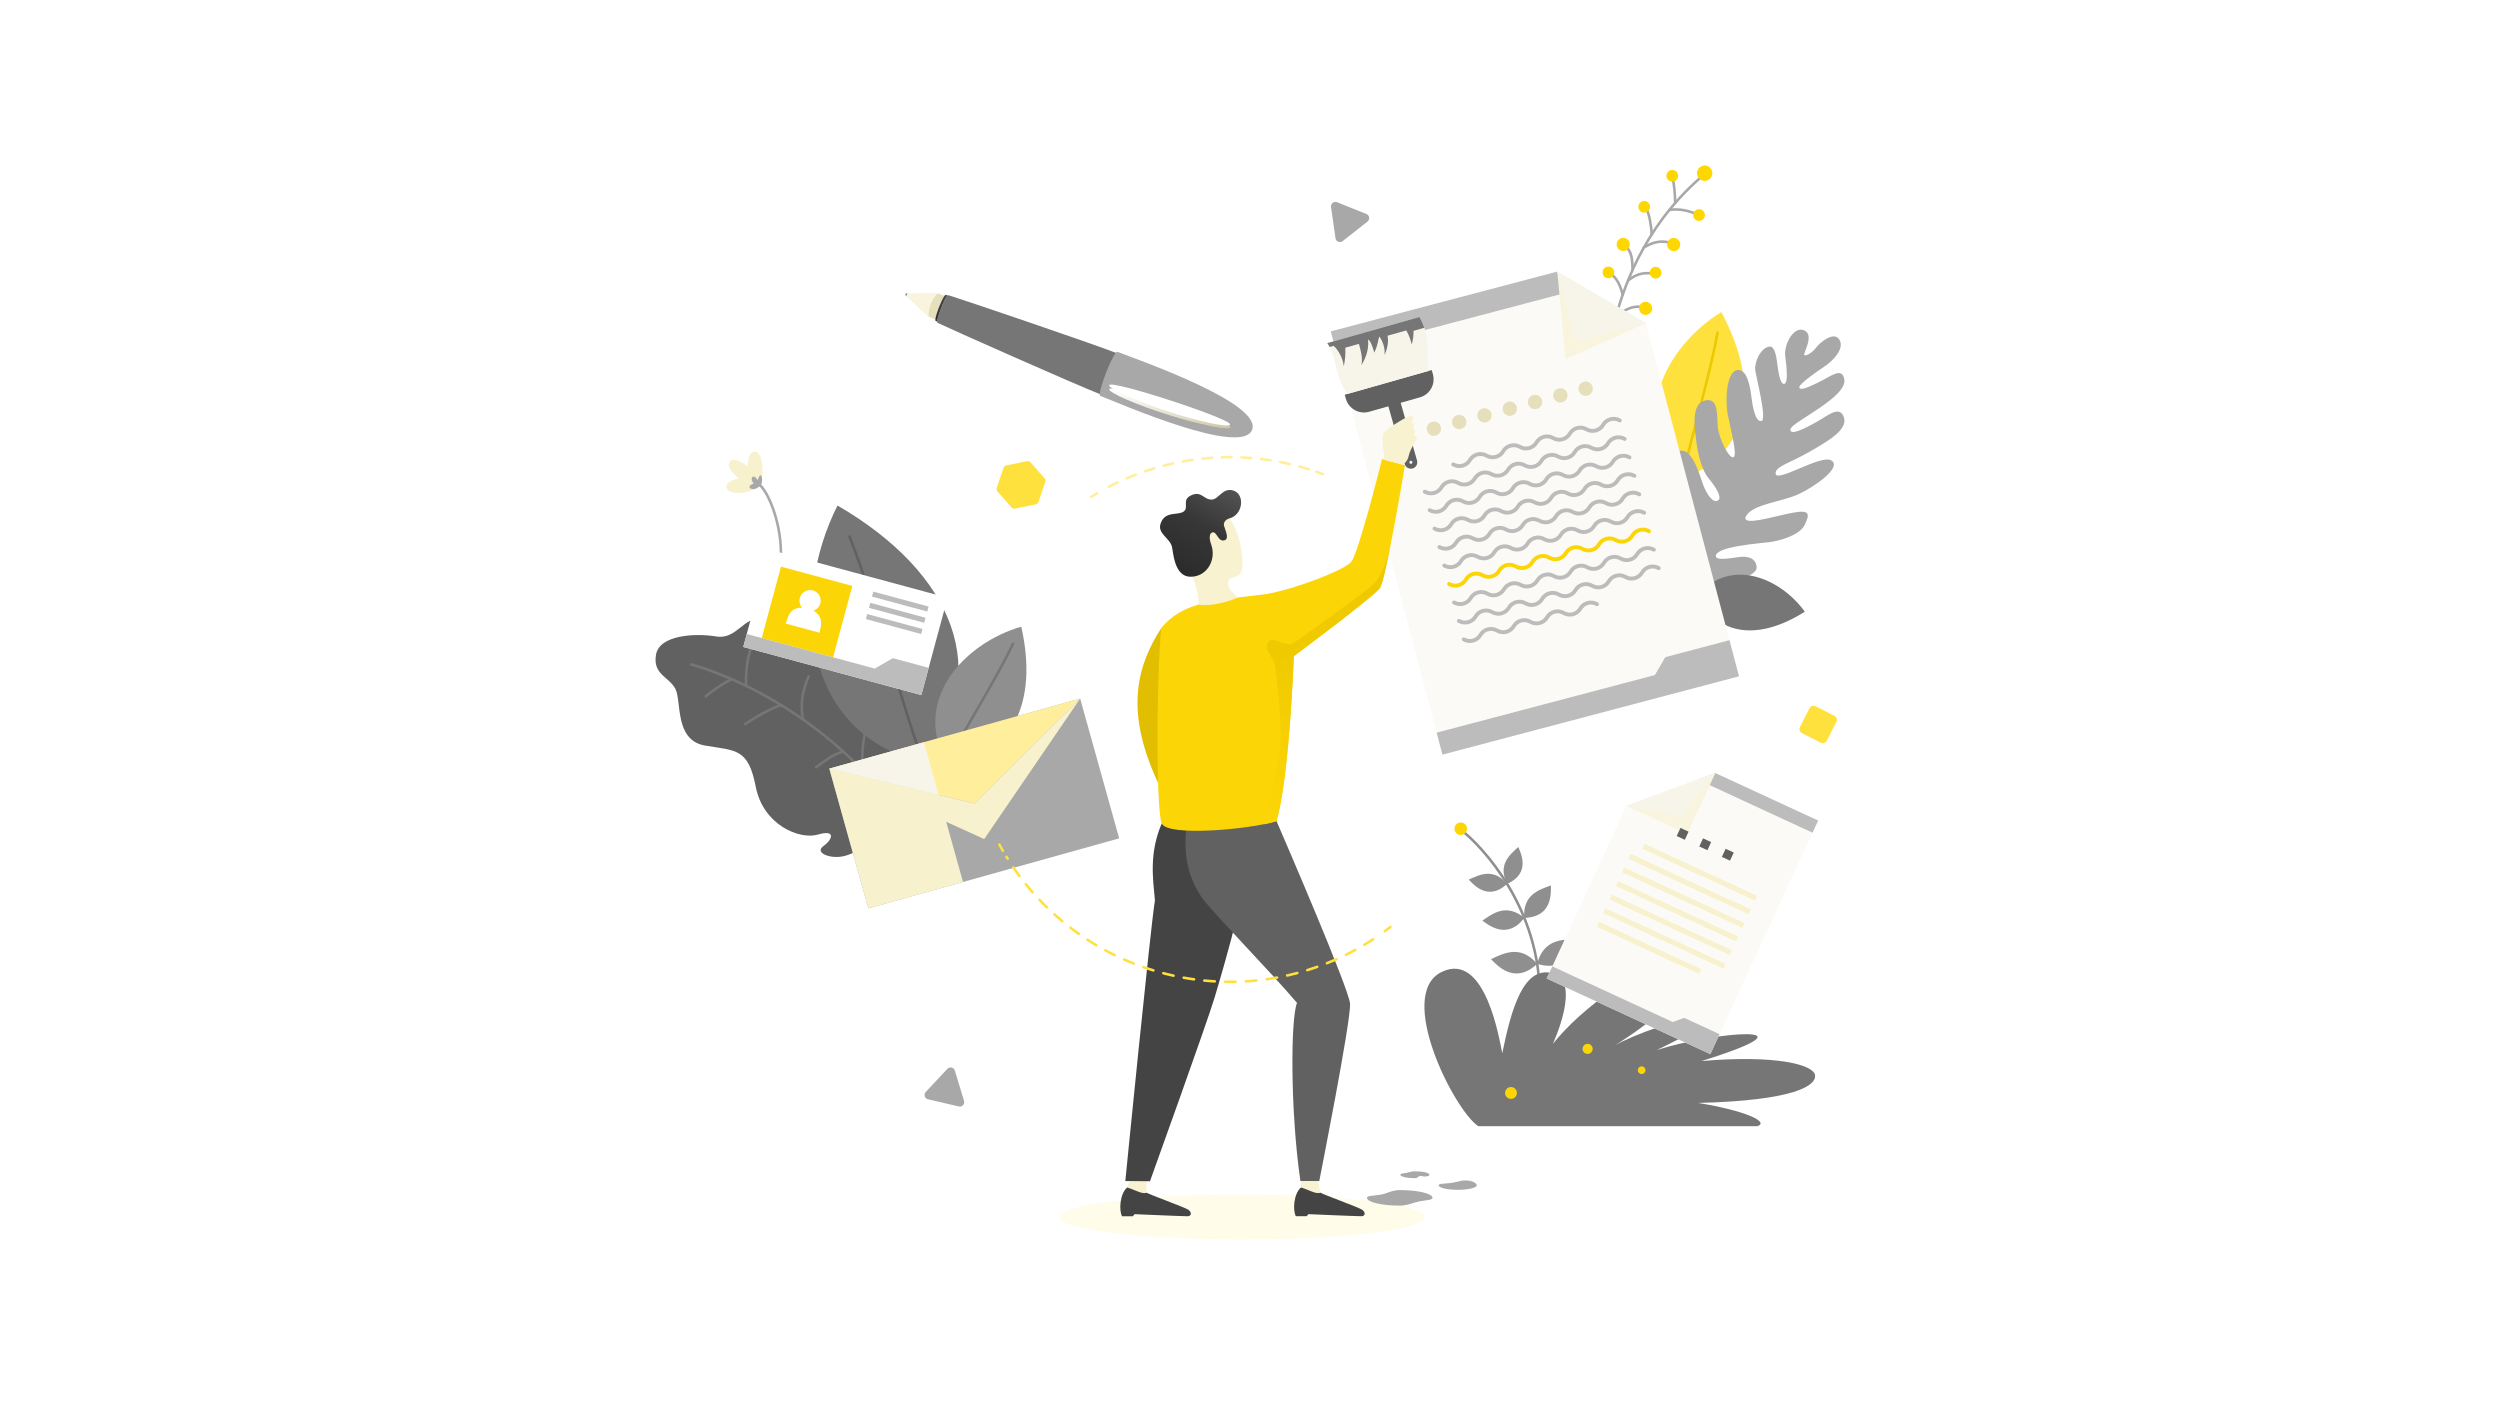 <svg width="1920" height="1080" viewBox="0 0 1920 1080" fill="none" xmlns="http://www.w3.org/2000/svg">
<rect width="1920" height="1080" fill="white"/>
<path d="M813.458 934.702C813.458 925.209 876.332 917.516 953.889 917.516C1031.45 917.516 1094.32 925.209 1094.32 934.702C1094.32 944.194 1031.45 951.886 953.889 951.886C876.332 951.886 813.458 944.194 813.458 934.702Z" fill="#FFFCE9"/>
<path d="M1292.22 367.578C1344.22 348.376 1352.84 297.206 1321.97 239.656C1278.5 266.369 1249.18 324.902 1292.22 367.578Z" fill="#FFE13E"/>
<path d="M1292.22 367.578C1296.19 344.597 1312.86 290.442 1319.07 255.493" stroke="#EDC800" stroke-width="2" stroke-linecap="round" stroke-linejoin="round"/>
<path d="M567.608 367.413C562.087 363.44 557.841 357.632 560.537 354.387C563.105 351.296 569.202 354.173 574.276 358.344C574.122 352.443 575.719 347.004 579.417 346.866C586.672 346.595 587.12 367.906 583.337 372.394C579.321 379.069 558.688 381.368 557.902 374.128C557.528 370.688 562.154 368.448 567.608 367.413Z" fill="#F8F1CE"/>
<path d="M583.337 372.394C590.005 377.598 600.964 403.037 599.669 429.602" stroke="#A8A8A8" stroke-width="2" stroke-linecap="round" stroke-linejoin="round"/>
<path d="M575.766 373.329C576.312 372.295 577.682 371.752 578.953 371.368C577.619 370.097 576.494 367.436 578.073 366.185C579.2 365.292 580.843 367.083 582.028 368.868C582.132 368.125 582.338 367.4 582.638 366.713C585.221 361.199 586.431 370.75 584.03 372.992C583.126 373.743 582.148 374.398 581.11 374.949C578.464 376.417 574.711 375.327 575.766 373.329Z" fill="#A8A8A8"/>
<path d="M690.653 626.268C700.068 612.793 712.203 571.917 682.743 551.275C669.409 541.933 665.359 540.266 658.975 541.74C654.815 542.7 651.802 545.62 648.585 543.586C642.703 539.866 656.614 517.845 636.558 502.29C616.503 486.736 602.157 498.393 596.787 494.129C591.416 489.865 595.209 479.794 583.644 476.166C572.077 472.539 565.745 491.426 550.238 488.817C534.111 486.103 506.374 487.525 503.799 502.842C501.223 518.16 513.781 519.642 518.701 529.081C523.621 538.52 517.778 568.617 541.607 572.627C565.288 576.611 574.65 574.618 580.39 604.144C586.132 633.671 614.02 645.085 628.15 640.951C642.28 636.819 639.357 644.832 632.323 649.844C625.289 654.855 637.549 659.964 648.034 657.528C658.519 655.092 678.836 643.18 690.653 626.268Z" fill="#616161"/>
<path d="M695.697 632.787C652.098 567.173 584.419 525.859 530.689 510.203" stroke="#767676" stroke-width="2" stroke-linecap="round" stroke-linejoin="round"/>
<path d="M573.052 526.756C572.632 522.931 573.013 506.613 576.855 497.809M562.129 521.705C556.545 523.716 544.891 532.018 541.969 534.886M616.726 552.574C615.63 546.863 614.014 535.25 621.082 519.429M600.193 541.69C594.775 542.302 578.852 551.489 572.293 556.16M647.725 577.339C639.847 578.867 632.249 585.36 626.763 589.267M663.738 592.928C661.284 585.572 662.022 570.891 665.023 560.528" stroke="#767676" stroke-width="2" stroke-linecap="round" stroke-linejoin="round"/>
<path d="M1286.74 450.772C1291.26 455.152 1349.95 447.004 1349.13 435.671C1348.49 426.847 1339.12 427.328 1335.73 427.77C1330.39 428.467 1317.66 430.984 1317.77 426.95C1317.96 419.649 1350.97 417.398 1358.98 416.354C1366.99 415.308 1382.25 411.102 1386.06 403.014C1389.85 394.926 1390.47 391.207 1376.56 393.814C1362.65 396.419 1335.89 404.973 1341.15 396.062C1346.41 387.151 1368.72 385.346 1381.13 379.615C1393.53 373.883 1415.21 358.759 1406.38 353.542C1398.49 348.878 1364.64 370.853 1363.72 363.854C1362.99 358.255 1374.42 355.815 1390 346.822C1405.59 337.829 1420.21 329.182 1415.72 319.425C1412.11 311.591 1403.35 319.457 1394.88 324.199C1386.42 328.942 1374.38 335.099 1375.08 329.631C1375.77 324.161 1419.4 304.976 1416.4 291.023C1414.41 281.792 1406.41 288.848 1396.25 293.811C1386.09 298.774 1382.15 299.763 1381.84 297.43C1381.54 295.098 1394.16 286.175 1401.21 281.457C1408.27 276.742 1416.79 267.563 1412.62 260.83C1408.45 254.099 1397.92 262.828 1394.78 266.954C1391.64 271.081 1386.89 273.678 1385.67 272.731C1384.45 271.783 1393.85 257.427 1385.7 253.746C1377.55 250.065 1369.9 264.665 1371.05 273.531C1372.21 282.395 1373.46 294.411 1370.23 294.833C1367 295.256 1365.66 284.991 1364.6 276.904C1363.55 268.815 1361.28 265.843 1359.13 266.124C1351.94 267.061 1347.26 278.376 1348.03 284.286C1348.8 290.195 1357.43 322.759 1352.65 323.383C1347.88 324.006 1345.93 311.448 1345.08 304.916C1344.23 298.384 1342.24 283.143 1334.23 284.187C1326.23 285.231 1324.59 306.324 1326.98 318.665C1329.38 331.007 1334.76 350.709 1331.07 351.191C1327.37 351.673 1320.4 336.607 1319.36 328.676C1318.33 320.744 1320.49 306.069 1310.63 307.354C1300.78 308.64 1300.36 321.012 1302.39 336.585C1303.23 343.092 1305.5 359.179 1312.1 367.2C1319.63 376.334 1321.88 382.12 1319.84 383.974C1315.78 387.668 1310.23 378.742 1307.72 371.478C1305.21 364.214 1298.76 341.172 1288.24 346.972C1277.72 352.774 1287.64 369.986 1290.94 377.306C1294.24 384.625 1308.12 409.387 1302.73 412.463C1297.33 415.54 1293.5 400.539 1291.81 396.014C1290.13 391.489 1283.65 383.239 1280.91 386.839C1278.17 390.439 1278.67 442.959 1286.74 450.772Z" fill="#A8A8A8"/>
<path d="M1239.64 247.8C1246.33 223.666 1260.35 176.647 1305.67 136.685" stroke="#A8A8A8" stroke-width="2" stroke-linecap="round" stroke-linejoin="round"/>
<path d="M1282.01 161.315C1284.71 160.617 1293.12 160.19 1302.37 164.182M1286.54 155.917C1286.49 150.424 1285.88 140.767 1284.23 135.871M1268.48 180.082C1268.46 175.5 1266.73 164.085 1264.56 160.888M1262.52 190.023C1266.15 188.146 1273.62 182.981 1284.96 187.126M1253.85 207.229C1253.6 201.272 1253.77 192.237 1247.66 189.085M1250.4 215.311C1254.68 212.241 1259.87 208.54 1269.94 210.143M1246.21 226.456C1244.64 219.416 1241.26 212.779 1237.19 210.677M1240.76 243.814C1244.68 239.983 1252.81 233.901 1261.43 235.94" stroke="#A8A8A8" stroke-width="2" stroke-linecap="round" stroke-linejoin="round"/>
<path d="M1314.96 134.285C1315.21 133.144 1315.11 131.954 1314.69 130.866C1314.26 129.778 1313.52 128.842 1312.56 128.174C1311.6 127.506 1310.47 127.138 1309.3 127.115C1308.13 127.093 1306.99 127.417 1306 128.048C1305.02 128.678 1304.24 129.586 1303.78 130.656C1303.31 131.727 1303.17 132.912 1303.38 134.062C1303.58 135.212 1304.12 136.275 1304.93 137.117C1305.74 137.959 1306.78 138.542 1307.93 138.792C1308.68 138.958 1309.47 138.973 1310.23 138.836C1310.99 138.699 1311.72 138.414 1312.37 137.995C1313.03 137.577 1313.59 137.034 1314.03 136.397C1314.48 135.76 1314.79 135.043 1314.96 134.285ZM1288.73 135.971C1288.92 135.097 1288.85 134.185 1288.52 133.352C1288.2 132.518 1287.63 131.801 1286.9 131.289C1286.16 130.778 1285.29 130.495 1284.4 130.478C1283.5 130.461 1282.63 130.71 1281.87 131.193C1281.12 131.675 1280.53 132.371 1280.17 133.191C1279.81 134.011 1279.7 134.919 1279.86 135.801C1280.02 136.682 1280.43 137.496 1281.05 138.141C1281.67 138.786 1282.47 139.232 1283.35 139.424C1284.52 139.68 1285.74 139.461 1286.75 138.813C1287.76 138.166 1288.47 137.143 1288.73 135.971ZM1309.3 166.111C1309.49 165.237 1309.42 164.326 1309.09 163.492C1308.76 162.659 1308.2 161.941 1307.46 161.43C1306.73 160.919 1305.86 160.637 1304.96 160.619C1304.07 160.602 1303.19 160.851 1302.44 161.334C1301.68 161.817 1301.09 162.512 1300.73 163.332C1300.37 164.153 1300.27 165.061 1300.43 165.942C1300.58 166.823 1301 167.637 1301.62 168.282C1302.24 168.927 1303.04 169.373 1303.91 169.564C1304.49 169.691 1305.09 169.703 1305.68 169.598C1306.26 169.493 1306.82 169.274 1307.32 168.954C1307.82 168.633 1308.25 168.217 1308.59 167.729C1308.93 167.242 1309.17 166.692 1309.3 166.111ZM1267.18 159.799C1267.37 158.925 1267.3 158.014 1266.97 157.18C1266.64 156.347 1266.08 155.629 1265.34 155.117C1264.61 154.606 1263.74 154.324 1262.85 154.306C1261.95 154.289 1261.07 154.538 1260.32 155.02C1259.57 155.503 1258.97 156.199 1258.61 157.019C1258.26 157.839 1258.15 158.747 1258.31 159.628C1258.46 160.509 1258.88 161.324 1259.5 161.969C1260.12 162.614 1260.92 163.06 1261.79 163.252C1262.96 163.509 1264.19 163.289 1265.2 162.642C1266.21 161.994 1266.92 160.972 1267.18 159.799ZM1275.9 210.39C1276.09 209.516 1276.02 208.604 1275.7 207.771C1275.37 206.938 1274.8 206.22 1274.07 205.709C1273.34 205.197 1272.47 204.915 1271.57 204.898C1270.68 204.881 1269.8 205.129 1269.05 205.612C1268.29 206.095 1267.7 206.79 1267.34 207.61C1266.98 208.43 1266.88 209.338 1267.03 210.219C1267.19 211.1 1267.61 211.915 1268.23 212.56C1268.85 213.204 1269.64 213.651 1270.52 213.842C1271.69 214.099 1272.91 213.88 1273.93 213.232C1274.94 212.585 1275.65 211.562 1275.9 210.39ZM1239.69 210.166C1239.88 209.292 1239.81 208.381 1239.48 207.547C1239.15 206.714 1238.59 205.996 1237.85 205.485C1237.12 204.973 1236.25 204.691 1235.35 204.674C1234.46 204.657 1233.58 204.905 1232.83 205.388C1232.07 205.871 1231.48 206.566 1231.12 207.387C1230.76 208.207 1230.66 209.115 1230.82 209.996C1230.97 210.877 1231.39 211.691 1232.01 212.336C1232.63 212.981 1233.43 213.427 1234.3 213.619C1234.88 213.746 1235.48 213.757 1236.07 213.653C1236.65 213.548 1237.21 213.329 1237.71 213.009C1238.21 212.688 1238.64 212.272 1238.98 211.784C1239.32 211.297 1239.56 210.747 1239.69 210.166ZM1290.33 188.866C1290.55 187.885 1290.46 186.863 1290.1 185.929C1289.73 184.994 1289.1 184.189 1288.27 183.615C1287.45 183.042 1286.48 182.725 1285.47 182.706C1284.47 182.687 1283.48 182.965 1282.64 183.507C1281.79 184.048 1281.13 184.828 1280.73 185.748C1280.32 186.668 1280.2 187.686 1280.38 188.674C1280.56 189.662 1281.02 190.576 1281.72 191.299C1282.41 192.023 1283.31 192.523 1284.29 192.738C1284.94 192.881 1285.61 192.894 1286.27 192.776C1286.92 192.659 1287.55 192.413 1288.11 192.054C1288.67 191.694 1289.16 191.228 1289.54 190.681C1289.92 190.134 1290.19 189.517 1290.33 188.866ZM1251.57 188.785C1251.79 187.804 1251.71 186.782 1251.34 185.848C1250.98 184.913 1250.34 184.108 1249.52 183.534C1248.69 182.961 1247.72 182.644 1246.72 182.625C1245.71 182.606 1244.73 182.884 1243.88 183.426C1243.04 183.967 1242.37 184.747 1241.97 185.667C1241.57 186.587 1241.45 187.605 1241.62 188.593C1241.8 189.581 1242.27 190.495 1242.96 191.218C1243.66 191.941 1244.55 192.442 1245.53 192.657C1246.18 192.8 1246.86 192.813 1247.51 192.695C1248.17 192.578 1248.79 192.332 1249.35 191.973C1249.92 191.613 1250.4 191.147 1250.78 190.6C1251.16 190.053 1251.43 189.436 1251.57 188.785ZM1268.78 237.905C1268.99 236.924 1268.91 235.902 1268.54 234.967C1268.18 234.033 1267.54 233.228 1266.72 232.655C1265.9 232.081 1264.92 231.765 1263.92 231.746C1262.92 231.726 1261.93 232.005 1261.09 232.547C1260.24 233.088 1259.58 233.868 1259.17 234.788C1258.77 235.708 1258.65 236.726 1258.83 237.714C1259.01 238.702 1259.47 239.615 1260.17 240.339C1260.86 241.062 1261.76 241.562 1262.74 241.777C1263.39 241.92 1264.06 241.933 1264.72 241.815C1265.37 241.698 1266 241.452 1266.56 241.093C1267.12 240.733 1267.6 240.266 1267.99 239.719C1268.37 239.172 1268.64 238.556 1268.78 237.905Z" fill="#FFD700"/>
<path d="M1304.03 457.07C1318.6 488.977 1351.28 491.987 1386.1 469.771C1367.19 443.604 1328.89 427.877 1304.03 457.07ZM709.304 585.616C763.546 516.468 732.678 440.235 643.212 388.232C606.729 460.425 615.769 563.805 709.304 585.616Z" fill="#767676"/>
<path d="M709.304 585.616C695.585 551.296 673.099 464.347 652.442 412.022" stroke="#616161" stroke-width="2" stroke-linecap="round" stroke-linejoin="round"/>
<path d="M727.337 586.341C777.601 582.058 797.519 539.243 784.326 481.287C739.731 494.223 699.872 538.497 727.337 586.341Z" fill="#8F8F8F"/>
<path d="M727.337 586.341C736.373 567.139 764.072 523.647 777.955 494.481" stroke="#767676" stroke-width="2" stroke-linecap="round" stroke-linejoin="round"/>
<path d="M1123.56 638.599C1137.19 649.424 1183.86 697.24 1182.49 768.08" stroke="#8F8F8F" stroke-width="2" stroke-linecap="round" stroke-linejoin="round"/>
<path d="M1121.86 641.293C1124.52 641.293 1126.67 639.135 1126.67 636.473C1126.67 633.811 1124.52 631.653 1121.86 631.653C1119.19 631.653 1117.04 633.811 1117.04 636.473C1117.04 639.135 1119.19 641.293 1121.86 641.293Z" fill="#FCD506"/>
<path d="M1157.45 678.856C1146.97 666.381 1136.29 671.763 1127.97 675.545C1131.47 679.118 1142.67 692.53 1157.45 678.856ZM1157.45 678.856C1150.14 664.297 1159.3 656.605 1166.06 650.46C1167.96 655.083 1175.85 670.677 1157.45 678.856ZM1170.65 704.943C1157.05 693.584 1146.64 701.385 1138.45 707.02C1142.88 710.179 1157.42 722.405 1170.65 704.943ZM1170.65 704.943C1169.36 687.269 1181.77 683.358 1191.12 679.999C1191.1 685.435 1192.54 704.389 1170.65 704.943ZM1180.54 740.234C1167.8 725.376 1155.03 731.977 1145.08 736.625C1149.33 740.874 1162.95 756.851 1180.54 740.234ZM1180.54 740.234C1185.42 721.271 1199.79 721.546 1210.76 721.321C1208.83 727.009 1203.67 747.364 1180.54 740.234Z" fill="#8F8F8F"/>
<path d="M1135.33 864.92C1116.93 852.831 1071.59 763.717 1107.24 746.447C1141.02 730.078 1151.73 799.782 1153.74 808.836C1160.78 774.631 1170 741.432 1192.54 747.468C1215.09 753.505 1192.54 801.794 1192.54 801.794C1213.07 775.637 1264.24 735.381 1287.53 747.465C1310.82 759.549 1240.22 802.889 1240.22 802.889C1272.31 784.683 1368.18 760.167 1272.43 806.444C1316.27 792.258 1401.76 785.297 1306.73 814.89C1363.93 809.92 1392.96 817.712 1393.97 825.76C1394.97 833.808 1378.19 845.196 1304.27 847.066C1340.78 853.102 1359.1 861.648 1349.69 864.92H1135.33Z" fill="#767676"/>
<path d="M1257.82 821.908C1257.82 821.321 1258 820.747 1258.32 820.259C1258.65 819.77 1259.11 819.39 1259.65 819.165C1260.2 818.94 1260.79 818.881 1261.37 818.996C1261.95 819.11 1262.47 819.393 1262.89 819.809C1263.3 820.224 1263.59 820.753 1263.7 821.329C1263.82 821.905 1263.76 822.502 1263.53 823.045C1263.31 823.587 1262.93 824.051 1262.44 824.377C1261.95 824.704 1261.38 824.878 1260.79 824.878C1260 824.878 1259.25 824.565 1258.69 824.008C1258.14 823.451 1257.82 822.696 1257.82 821.908ZM1155.88 839.393C1155.88 838.489 1156.15 837.604 1156.65 836.852C1157.15 836.1 1157.87 835.514 1158.7 835.168C1159.54 834.822 1160.46 834.731 1161.34 834.908C1162.23 835.084 1163.04 835.52 1163.68 836.159C1164.32 836.799 1164.76 837.614 1164.93 838.501C1165.11 839.388 1165.02 840.307 1164.67 841.143C1164.33 841.978 1163.74 842.692 1162.99 843.195C1162.24 843.697 1161.36 843.966 1160.45 843.966C1159.24 843.966 1158.08 843.484 1157.22 842.626C1156.36 841.769 1155.88 840.606 1155.88 839.393ZM1215.38 805.522C1215.38 804.75 1215.61 803.995 1216.04 803.353C1216.47 802.712 1217.08 802.211 1217.79 801.916C1218.5 801.62 1219.29 801.543 1220.04 801.694C1220.8 801.844 1221.5 802.216 1222.04 802.762C1222.59 803.308 1222.96 804.003 1223.11 804.76C1223.26 805.517 1223.18 806.302 1222.89 807.015C1222.59 807.729 1222.09 808.338 1221.45 808.767C1220.81 809.196 1220.05 809.425 1219.28 809.425C1218.25 809.425 1217.26 809.014 1216.52 808.282C1215.79 807.55 1215.38 806.557 1215.38 805.522Z" fill="#FCD506"/>
<path d="M1049.84 919.939C1049.84 918.068 1055.5 918.428 1061.19 917.336C1065.51 916.502 1069 913.975 1075 913.975C1088.9 913.975 1100.16 916.645 1100.16 919.939C1100.16 921.753 1095.02 921.649 1089.63 922.745C1085.24 923.637 1081.25 925.906 1075 925.906C1061.11 925.906 1049.84 923.235 1049.84 919.939ZM1104.88 910.305C1104.88 908.385 1111.75 909.667 1119.53 907.459C1128.49 904.92 1134.19 908.385 1134.19 910.305C1134.19 912.225 1127.63 913.778 1119.53 913.778C1111.45 913.779 1104.88 912.225 1104.88 910.305ZM1075.45 902.205C1075.45 901.313 1077.57 901.163 1080.43 900.685C1082.25 900.381 1084.22 899.56 1086.61 899.56C1092.78 899.56 1097.78 900.745 1097.78 902.205C1097.78 903.272 1095.06 904.039 1091.31 903.166C1089.25 902.686 1089.44 904.851 1086.61 904.851C1080.45 904.851 1075.45 903.667 1075.45 902.205Z" fill="#A8A8A8"/>
<path d="M1195.97 208.566L1022.04 254.495L1107.79 579.544L1335.55 519.401L1264.01 248.205L1195.97 208.566Z" fill="#FBFAF6"/>
<path d="M1195.97 208.566L1022.04 254.496L1026.48 271.36L1200.42 225.43L1195.97 208.566Z" fill="#BCBCBC"/>
<path d="M1278.96 504.674L1270.96 518.42L1103.34 562.682L1107.79 579.544L1335.55 519.401L1328.24 491.664L1278.96 504.674Z" fill="#BCBCBC"/>
<g style="mix-blend-mode:multiply">
<path d="M1202.39 275.802L1264.01 248.205L1195.97 208.566L1202.39 275.802Z" fill="#F8F4DD"/>
</g>
<path d="M1210.18 262.42L1264.01 248.205L1195.97 208.566L1210.18 262.42Z" fill="#F7F5E9"/>
<path d="M1095.94 330.662C1095.66 329.61 1095.7 328.5 1096.06 327.472C1096.41 326.444 1097.06 325.543 1097.93 324.885C1098.79 324.226 1099.83 323.839 1100.92 323.772C1102 323.705 1103.08 323.961 1104.02 324.508C1104.96 325.055 1105.72 325.869 1106.19 326.846C1106.67 327.823 1106.85 328.919 1106.7 329.997C1106.55 331.074 1106.09 332.085 1105.37 332.899C1104.65 333.714 1103.71 334.297 1102.66 334.575C1101.96 334.759 1101.23 334.804 1100.52 334.707C1099.8 334.61 1099.11 334.374 1098.49 334.01C1097.87 333.647 1097.32 333.164 1096.88 332.59C1096.44 332.015 1096.13 331.36 1095.94 330.662ZM1115.36 325.533C1115.08 324.482 1115.12 323.372 1115.48 322.343C1115.83 321.315 1116.48 320.414 1117.34 319.756C1118.21 319.097 1119.25 318.709 1120.33 318.642C1121.42 318.575 1122.5 318.831 1123.44 319.379C1124.38 319.926 1125.13 320.739 1125.61 321.716C1126.09 322.693 1126.27 323.79 1126.12 324.867C1125.97 325.945 1125.51 326.955 1124.79 327.77C1124.07 328.585 1123.13 329.168 1122.08 329.445C1120.67 329.817 1119.17 329.614 1117.91 328.881C1116.65 328.147 1115.73 326.943 1115.36 325.533ZM1134.78 320.406C1134.5 319.354 1134.54 318.244 1134.9 317.216C1135.25 316.187 1135.9 315.287 1136.76 314.628C1137.63 313.969 1138.67 313.581 1139.75 313.514C1140.84 313.447 1141.92 313.703 1142.86 314.25C1143.8 314.797 1144.55 315.611 1145.03 316.588C1145.51 317.565 1145.69 318.661 1145.54 319.739C1145.39 320.817 1144.93 321.827 1144.21 322.642C1143.49 323.457 1142.55 324.04 1141.5 324.317C1140.09 324.689 1138.59 324.485 1137.33 323.752C1136.07 323.019 1135.15 321.815 1134.78 320.406ZM1154.2 315.276C1153.93 314.225 1153.97 313.115 1154.32 312.087C1154.67 311.059 1155.32 310.159 1156.19 309.501C1157.05 308.842 1158.09 308.455 1159.18 308.388C1160.26 308.321 1161.34 308.578 1162.28 309.125C1163.22 309.672 1163.98 310.486 1164.45 311.463C1164.93 312.439 1165.11 313.536 1164.96 314.613C1164.82 315.69 1164.35 316.7 1163.63 317.515C1162.91 318.33 1161.97 318.912 1160.92 319.19C1160.22 319.374 1159.49 319.419 1158.78 319.322C1158.06 319.225 1157.37 318.989 1156.75 318.625C1156.13 318.262 1155.58 317.779 1155.14 317.204C1154.71 316.63 1154.39 315.975 1154.2 315.276ZM1173.62 310.148C1173.35 309.097 1173.39 307.987 1173.74 306.959C1174.09 305.93 1174.74 305.03 1175.61 304.371C1176.47 303.712 1177.51 303.325 1178.6 303.258C1179.68 303.191 1180.76 303.447 1181.7 303.994C1182.64 304.541 1183.4 305.355 1183.87 306.332C1184.35 307.309 1184.53 308.405 1184.38 309.483C1184.24 310.56 1183.77 311.57 1183.05 312.385C1182.33 313.2 1181.39 313.782 1180.34 314.06C1178.93 314.432 1177.43 314.228 1176.17 313.495C1174.91 312.761 1174 311.558 1173.62 310.148ZM1193.04 305.02C1192.77 303.969 1192.81 302.859 1193.16 301.83C1193.51 300.802 1194.16 299.901 1195.03 299.242C1195.89 298.583 1196.93 298.196 1198.02 298.129C1199.1 298.061 1200.18 298.317 1201.12 298.865C1202.06 299.412 1202.82 300.225 1203.29 301.202C1203.77 302.179 1203.95 303.276 1203.8 304.353C1203.66 305.431 1203.2 306.441 1202.48 307.256C1201.76 308.071 1200.81 308.655 1199.76 308.933C1199.06 309.117 1198.34 309.162 1197.62 309.065C1196.9 308.969 1196.22 308.732 1195.59 308.369C1194.97 308.005 1194.42 307.523 1193.98 306.948C1193.55 306.374 1193.23 305.718 1193.04 305.02ZM1212.47 299.892C1212.19 298.84 1212.23 297.73 1212.58 296.702C1212.94 295.674 1213.59 294.773 1214.45 294.115C1215.32 293.456 1216.36 293.069 1217.44 293.002C1218.53 292.935 1219.61 293.191 1220.54 293.738C1221.48 294.285 1222.24 295.099 1222.72 296.076C1223.19 297.053 1223.37 298.149 1223.22 299.227C1223.08 300.304 1222.62 301.314 1221.9 302.129C1221.18 302.944 1220.23 303.526 1219.18 303.804C1218.48 303.988 1217.76 304.033 1217.04 303.936C1216.33 303.839 1215.64 303.602 1215.01 303.239C1214.39 302.876 1213.84 302.393 1213.41 301.819C1212.97 301.244 1212.65 300.59 1212.47 299.892Z" fill="#E6DFBB"/>
<path d="M1116.1 356.692C1118.24 357.939 1120.79 358.284 1123.19 357.651C1125.59 357.018 1127.63 355.459 1128.88 353.316C1130.13 351.172 1132.18 349.612 1134.58 348.979C1136.98 348.345 1139.53 348.69 1141.67 349.938C1143.82 351.185 1146.37 351.53 1148.77 350.896C1151.17 350.263 1153.21 348.703 1154.46 346.559C1155.71 344.416 1157.76 342.856 1160.16 342.223C1162.56 341.59 1165.11 341.935 1167.25 343.183C1169.4 344.43 1171.95 344.776 1174.34 344.143C1176.74 343.51 1178.79 341.95 1180.04 339.807C1181.29 337.663 1183.34 336.104 1185.73 335.471C1188.13 334.837 1190.68 335.183 1192.83 336.43C1194.97 337.677 1197.52 338.022 1199.92 337.388C1202.32 336.755 1204.37 335.195 1205.62 333.052C1206.87 330.908 1208.92 329.348 1211.31 328.715C1213.71 328.081 1216.26 328.427 1218.41 329.675C1220.55 330.922 1223.1 331.267 1225.5 330.634C1227.89 330.001 1229.94 328.442 1231.19 326.299C1232.44 324.155 1234.49 322.595 1236.89 321.962C1239.28 321.329 1241.84 321.674 1243.98 322.922M1094.26 377.623C1096.4 378.87 1098.95 379.215 1101.35 378.582C1103.75 377.948 1105.8 376.388 1107.05 374.244C1108.3 372.101 1110.35 370.542 1112.75 369.908C1115.14 369.275 1117.69 369.621 1119.84 370.868C1121.98 372.115 1124.53 372.46 1126.93 371.827C1129.33 371.194 1131.37 369.635 1132.62 367.492C1133.87 365.348 1135.92 363.789 1138.32 363.156C1140.72 362.523 1143.27 362.868 1145.41 364.115C1147.56 365.362 1150.11 365.707 1152.51 365.073C1154.9 364.44 1156.95 362.88 1158.2 360.737C1159.45 358.593 1161.5 357.033 1163.9 356.4C1166.3 355.766 1168.85 356.112 1170.99 357.36C1173.14 358.607 1175.69 358.952 1178.08 358.319C1180.48 357.686 1182.53 356.127 1183.78 353.984C1185.03 351.841 1187.07 350.281 1189.47 349.648C1191.87 349.015 1194.42 349.36 1196.56 350.608C1198.71 351.854 1201.26 352.199 1203.66 351.565C1206.06 350.932 1208.11 349.372 1209.36 347.228C1210.61 345.084 1212.66 343.525 1215.06 342.891C1217.45 342.258 1220 342.604 1222.15 343.851C1224.29 345.099 1226.84 345.444 1229.24 344.811C1231.64 344.178 1233.68 342.619 1234.93 340.476C1236.18 338.332 1238.23 336.772 1240.63 336.139C1243.03 335.505 1245.58 335.851 1247.72 337.099M1098 391.8C1100.14 393.047 1102.69 393.392 1105.09 392.759C1107.49 392.125 1109.54 390.566 1110.79 388.422C1112.04 386.278 1114.09 384.718 1116.49 384.084C1118.88 383.451 1121.44 383.796 1123.58 385.044C1125.72 386.292 1128.27 386.637 1130.67 386.004C1133.07 385.371 1135.12 383.812 1136.36 381.669C1137.61 379.526 1139.66 377.966 1142.06 377.333C1144.46 376.7 1147.01 377.045 1149.15 378.292C1151.3 379.539 1153.85 379.884 1156.25 379.25C1158.65 378.617 1160.69 377.057 1161.94 374.913C1163.19 372.769 1165.24 371.209 1167.64 370.576C1170.04 369.943 1172.59 370.288 1174.73 371.536C1176.88 372.784 1179.43 373.129 1181.83 372.496C1184.22 371.863 1186.27 370.304 1187.52 368.161C1188.77 366.018 1190.82 364.458 1193.21 363.825C1195.61 363.192 1198.16 363.536 1200.31 364.783C1202.45 366.031 1205 366.376 1207.4 365.743C1209.8 365.109 1211.85 363.549 1213.1 361.405C1214.35 359.262 1216.4 357.702 1218.8 357.069C1221.19 356.436 1223.74 356.781 1225.89 358.029C1228.03 359.276 1230.58 359.621 1232.98 358.988C1235.38 358.355 1237.42 356.795 1238.67 354.653C1239.92 352.509 1241.97 350.949 1244.37 350.316C1246.77 349.682 1249.32 350.028 1251.46 351.276M1101.74 405.978C1103.88 407.225 1106.43 407.569 1108.83 406.935C1111.23 406.302 1113.28 404.742 1114.53 402.598C1115.78 400.455 1117.83 398.895 1120.23 398.261C1122.62 397.628 1125.18 397.974 1127.32 399.222C1129.46 400.469 1132.01 400.814 1134.41 400.181C1136.81 399.549 1138.86 397.989 1140.11 395.846C1141.35 393.703 1143.4 392.143 1145.8 391.51C1148.2 390.876 1150.75 391.221 1152.89 392.469C1155.04 393.716 1157.59 394.061 1159.99 393.427C1162.39 392.794 1164.44 391.235 1165.69 389.091C1166.93 386.947 1168.98 385.387 1171.38 384.754C1173.78 384.12 1176.33 384.466 1178.47 385.714C1180.62 386.961 1183.17 387.306 1185.56 386.673C1187.96 386.04 1190.01 384.48 1191.26 382.338C1192.51 380.194 1194.55 378.634 1196.95 378.001C1199.35 377.368 1201.9 377.713 1204.05 378.961C1206.19 380.208 1208.74 380.553 1211.14 379.92C1213.54 379.286 1215.59 377.726 1216.84 375.583C1218.09 373.439 1220.14 371.879 1222.53 371.246C1224.93 370.613 1227.48 370.958 1229.63 372.205C1231.77 373.453 1234.32 373.798 1236.72 373.165C1239.12 372.532 1241.16 370.972 1242.41 368.829C1243.66 366.686 1245.71 365.126 1248.11 364.493C1250.51 363.859 1253.06 364.205 1255.2 365.453M1105.48 420.154C1107.62 421.401 1110.17 421.746 1112.57 421.112C1114.97 420.479 1117.02 418.919 1118.27 416.776C1119.52 414.632 1121.57 413.072 1123.97 412.439C1126.37 411.805 1128.92 412.151 1131.06 413.399C1133.2 414.646 1135.75 414.991 1138.15 414.358C1140.55 413.725 1142.59 412.165 1143.84 410.022C1145.09 407.879 1147.14 406.32 1149.54 405.687C1151.94 405.054 1154.49 405.399 1156.63 406.646C1158.78 407.893 1161.33 408.238 1163.73 407.605C1166.13 406.971 1168.18 405.412 1169.43 403.268C1170.68 401.124 1172.72 399.564 1175.12 398.931C1177.52 398.298 1180.07 398.642 1182.22 399.89C1184.36 401.138 1186.91 401.483 1189.31 400.85C1191.7 400.217 1193.75 398.658 1195 396.515C1196.25 394.371 1198.3 392.812 1200.69 392.179C1203.09 391.546 1205.64 391.891 1207.79 393.138C1209.93 394.385 1212.48 394.729 1214.88 394.096C1217.28 393.462 1219.33 391.903 1220.58 389.759C1221.83 387.615 1223.88 386.055 1226.28 385.422C1228.67 384.789 1231.23 385.134 1233.37 386.383C1235.51 387.63 1238.06 387.975 1240.46 387.342C1242.86 386.709 1244.9 385.15 1246.15 383.007C1247.4 380.863 1249.45 379.303 1251.85 378.67C1254.25 378.037 1256.8 378.382 1258.94 379.63M1109.22 434.332C1111.36 435.579 1113.91 435.923 1116.31 435.29C1118.71 434.656 1120.76 433.097 1122.01 430.953C1123.26 428.809 1125.31 427.249 1127.71 426.616C1130.11 425.982 1132.66 426.328 1134.8 427.576C1136.94 428.823 1139.49 429.168 1141.89 428.535C1144.29 427.902 1146.34 426.342 1147.58 424.199C1148.83 422.056 1150.88 420.497 1153.28 419.864C1155.68 419.231 1158.23 419.576 1160.37 420.823C1162.52 422.07 1165.07 422.414 1167.47 421.781C1169.87 421.147 1171.92 419.588 1173.17 417.444C1174.42 415.3 1176.46 413.74 1178.86 413.107C1181.26 412.474 1183.81 412.819 1185.95 414.067C1188.1 415.315 1190.65 415.66 1193.04 415.027C1195.44 414.394 1197.49 412.835 1198.74 410.691C1199.99 408.548 1202.04 406.989 1204.43 406.356C1206.83 405.722 1209.38 406.067 1211.53 407.315C1213.67 408.562 1216.22 408.906 1218.62 408.273C1221.02 407.64 1223.07 406.08 1224.32 403.937C1225.57 401.793 1227.62 400.232 1230.02 399.599C1232.41 398.966 1234.97 399.311 1237.11 400.56C1239.25 401.807 1241.8 402.152 1244.2 401.519C1246.6 400.885 1248.64 399.326 1249.89 397.182C1251.14 395.039 1253.19 393.479 1255.59 392.846C1257.99 392.213 1260.54 392.559 1262.68 393.806" stroke="#BCBCBC" stroke-width="3" stroke-linecap="round"/>
<path d="M1112.96 448.508C1115.1 449.755 1117.66 450.099 1120.05 449.466C1122.45 448.832 1124.5 447.273 1125.75 445.13C1127 442.986 1129.05 441.426 1131.45 440.793C1133.85 440.16 1136.4 440.505 1138.54 441.753C1140.68 443 1143.23 443.345 1145.63 442.712C1148.03 442.079 1150.08 440.52 1151.32 438.377C1152.57 436.233 1154.62 434.674 1157.02 434.041C1159.42 433.407 1161.97 433.753 1164.11 435C1166.26 436.247 1168.81 436.591 1171.21 435.958C1173.61 435.325 1175.66 433.765 1176.91 431.622C1178.16 429.478 1180.2 427.918 1182.6 427.285C1185 426.651 1187.55 426.997 1189.7 428.246C1191.84 429.493 1194.39 429.838 1196.79 429.204C1199.18 428.571 1201.23 427.011 1202.48 424.868C1203.73 422.725 1205.78 421.165 1208.17 420.532C1210.57 419.899 1213.12 420.245 1215.27 421.492C1217.41 422.739 1219.96 423.084 1222.36 422.45C1224.76 421.817 1226.81 420.257 1228.06 418.114C1229.31 415.97 1231.36 414.41 1233.76 413.776C1236.16 413.143 1238.71 413.488 1240.85 414.737C1242.99 415.984 1245.54 416.329 1247.94 415.696C1250.34 415.063 1252.39 413.503 1253.63 411.36C1254.88 409.216 1256.93 407.656 1259.33 407.023C1261.73 406.39 1264.28 406.736 1266.42 407.984" stroke="#FCD506" stroke-width="3" stroke-linecap="round"/>
<path d="M1116.7 462.685C1118.84 463.932 1121.4 464.277 1123.79 463.643C1126.19 463.01 1128.24 461.45 1129.49 459.306C1130.74 457.163 1132.79 455.603 1135.19 454.97C1137.59 454.337 1140.14 454.682 1142.28 455.93C1144.42 457.177 1146.97 457.523 1149.37 456.889C1151.77 456.256 1153.82 454.696 1155.06 452.553C1156.31 450.41 1158.36 448.851 1160.76 448.218C1163.16 447.585 1165.71 447.93 1167.85 449.177C1170 450.424 1172.55 450.769 1174.95 450.135C1177.35 449.502 1179.4 447.942 1180.65 445.799C1181.9 443.655 1183.94 442.095 1186.34 441.462C1188.74 440.828 1191.29 441.174 1193.43 442.421C1195.58 443.669 1198.13 444.014 1200.53 443.381C1202.92 442.748 1204.97 441.188 1206.22 439.045C1207.47 436.902 1209.52 435.343 1211.92 434.71C1214.31 434.077 1216.87 434.422 1219.01 435.669C1221.15 436.916 1223.71 437.26 1226.1 436.627C1228.5 435.993 1230.55 434.434 1231.8 432.291C1233.05 430.147 1235.1 428.587 1237.5 427.953C1239.89 427.32 1242.45 427.666 1244.59 428.914C1246.73 430.161 1249.28 430.506 1251.68 429.873C1254.08 429.24 1256.13 427.681 1257.37 425.538C1258.62 423.394 1260.67 421.834 1263.07 421.201C1265.47 420.567 1268.02 420.912 1270.16 422.16M1120.44 476.861C1122.58 478.108 1125.14 478.453 1127.53 477.82C1129.93 477.187 1131.98 475.627 1133.23 473.484C1134.48 471.34 1136.53 469.78 1138.93 469.147C1141.33 468.513 1143.88 468.858 1146.02 470.106C1148.16 471.354 1150.71 471.699 1153.11 471.066C1155.51 470.433 1157.56 468.874 1158.81 466.731C1160.05 464.587 1162.1 463.028 1164.5 462.394C1166.9 461.761 1169.45 462.106 1171.6 463.354C1173.74 464.6 1176.29 464.945 1178.69 464.311C1181.09 463.678 1183.14 462.119 1184.39 459.975C1185.64 457.831 1187.68 456.271 1190.08 455.638C1192.48 455.005 1195.03 455.35 1197.17 456.598C1199.32 457.846 1201.87 458.191 1204.27 457.558C1206.66 456.925 1208.71 455.366 1209.96 453.223C1211.21 451.079 1213.26 449.52 1215.66 448.887C1218.05 448.253 1220.6 448.598 1222.75 449.845C1224.89 451.092 1227.44 451.437 1229.84 450.804C1232.24 450.17 1234.29 448.611 1235.54 446.467C1236.79 444.324 1238.84 442.764 1241.24 442.13C1243.63 441.497 1246.19 441.843 1248.33 443.09C1250.47 444.338 1253.02 444.684 1255.42 444.05C1257.82 443.417 1259.87 441.857 1261.11 439.714C1262.36 437.57 1264.41 436.01 1266.81 435.377C1269.21 434.744 1271.76 435.09 1273.9 436.338M1124.18 491.04C1126.33 492.286 1128.88 492.63 1131.28 491.997C1133.67 491.363 1135.72 489.803 1136.97 487.66C1138.22 485.517 1140.27 483.956 1142.67 483.323C1145.07 482.69 1147.62 483.035 1149.76 484.283C1151.9 485.531 1154.45 485.876 1156.85 485.243C1159.25 484.61 1161.3 483.051 1162.55 480.908C1163.8 478.764 1165.84 477.205 1168.24 476.571C1170.64 475.938 1173.19 476.283 1175.33 477.531C1177.48 478.778 1180.03 479.122 1182.43 478.489C1184.83 477.856 1186.88 476.296 1188.13 474.153C1189.38 472.009 1191.42 470.449 1193.82 469.816C1196.22 469.183 1198.77 469.528 1200.91 470.776C1203.06 472.023 1205.61 472.368 1208.01 471.735C1210.4 471.102 1212.45 469.542 1213.7 467.399C1214.95 465.255 1217 463.695 1219.4 463.062C1221.79 462.429 1224.35 462.775 1226.49 464.023" stroke="#BCBCBC" stroke-width="3" stroke-linecap="round"/>
<path d="M1317.38 593.711L1396.34 630.197L1313.53 809.555L1187.86 751.482L1249.08 618.864L1317.38 593.711Z" fill="#FBFAF6"/>
<path d="M1392.04 639.504L1303.79 598.72L1317.38 593.711L1396.34 630.197L1392.04 639.504Z" fill="#BCBCBC"/>
<path d="M1293.42 781.687L1284.65 784.918L1192.16 742.178L1187.86 751.484L1313.54 809.555L1320.6 794.249L1293.42 781.687Z" fill="#BCBCBC"/>
<g style="mix-blend-mode:multiply">
<path d="M1295.8 640.453L1249.08 618.864L1317.38 593.711L1295.8 640.453Z" fill="#F8F4DD"/>
</g>
<path d="M1290.86 627.02L1249.08 618.864L1317.38 593.711L1290.86 627.02Z" fill="#F7F5E9"/>
<path d="M1296.83 638.72L1290.59 635.836L1287.7 642.082L1293.95 644.967L1296.83 638.72Z" fill="#616161"/>
<path d="M1314.18 646.733L1307.93 643.851L1305.05 650.099L1311.3 652.981L1314.18 646.733Z" fill="#616161"/>
<path d="M1331.52 654.747L1325.28 651.863L1322.39 658.109L1328.64 660.993L1331.52 654.747Z" fill="#616161"/>
<path d="M1263.02 648.063L1261.31 651.764L1347.74 691.701L1349.45 688.001L1263.02 648.063Z" fill="#F8F1CE"/>
<path d="M1252.25 655.769L1250.54 659.47L1342.92 702.155L1344.63 698.455L1252.25 655.769Z" fill="#F8F1CE"/>
<path d="M1247.42 666.222L1245.71 669.921L1338.09 712.607L1339.8 708.908L1247.42 666.222Z" fill="#F8F1CE"/>
<path d="M1242.6 676.673L1240.89 680.375L1333.27 723.061L1334.97 719.36L1242.6 676.673Z" fill="#F8F1CE"/>
<path d="M1237.77 687.128L1236.06 690.827L1328.44 733.512L1330.15 729.814L1237.77 687.128Z" fill="#F8F1CE"/>
<path d="M1232.94 697.58L1231.23 701.282L1323.62 743.968L1325.32 740.267L1232.94 697.58Z" fill="#F8F1CE"/>
<path d="M1228.12 708.032L1226.41 711.735L1305.02 748.06L1306.73 744.358L1228.12 708.032Z" fill="#F8F1CE"/>
<path d="M720.236 225.316C719.31 224.953 703.62 225.19 696.735 225.353C696.26 226.181 695.935 226.38 695.879 227.345C700.518 231.851 712.267 242.877 713.229 243.254L718.302 245.227L725.303 227.297L720.236 225.316Z" fill="#F8F4DD"/>
<path d="M713.229 243.254L718.302 245.226L725.303 227.297L720.236 225.316C716.207 228.822 712.692 236.887 713.229 243.254Z" fill="#E6DFBB"/>
<path d="M695.879 227.345C695.95 227.048 696.049 226.759 696.176 226.481C696.371 226.073 696.625 225.696 696.931 225.363C696.669 225.278 696.385 225.284 696.127 225.382C695.869 225.479 695.652 225.661 695.511 225.899C695.399 226.146 695.375 226.424 695.442 226.686C695.509 226.949 695.663 227.181 695.879 227.345Z" fill="#616161"/>
<path d="M850.756 286.789C854.177 278.032 857.839 271.279 858.936 271.708L858.936 271.706C858.801 271.655 858.656 271.6 858.53 271.55C837.743 263.424 736.797 229.225 728.241 226.667C727.505 226.378 725.056 230.895 722.767 236.756C720.48 242.615 719.218 247.599 719.952 247.886C727.979 251.811 825.355 295.138 846.143 303.264C846.271 303.314 846.415 303.371 846.55 303.425C845.451 302.996 847.335 295.548 850.756 286.789Z" fill="#767676"/>
<path d="M722.767 236.756C724.684 231.849 726.71 227.897 727.75 226.904C727.122 226.704 726.62 226.548 726.284 226.445C725.596 226.178 723.295 230.418 721.147 235.918C718.997 241.42 717.816 246.098 718.504 246.367C718.795 246.508 719.225 246.713 719.754 246.96C719.866 245.22 721.011 241.252 722.767 236.756Z" fill="url(#paint0_linear_33_2994)"/>
<path d="M858.145 270.179C856.977 269.723 853.07 276.925 849.42 286.268C845.773 295.61 843.762 303.555 844.932 304.012C863.048 311.156 953.649 350.484 961.605 330.12C969.556 309.759 876.304 277.214 858.145 270.179Z" fill="#A8A8A8"/>
<path style="mix-blend-mode:multiply" d="M945.055 328.22C944.76 329.362 939.166 329.029 930.425 327.311C919.108 324.961 907.925 322.006 896.923 318.459C885.879 315.051 875.023 311.062 864.399 306.51C856.248 302.928 851.469 299.945 851.898 298.844C852.332 297.729 857.768 298.661 866.365 300.747C874.955 302.852 886.67 306.209 899.51 310.249C912.343 314.302 923.864 318.273 932.111 321.464C940.357 324.659 945.352 327.059 945.055 328.22Z" fill="url(#paint1_linear_33_2994)"/>
<path d="M944.687 326.128C944.382 327.265 938.793 326.875 930.068 325.068C918.776 322.601 907.623 319.531 896.659 315.873C885.651 312.351 874.837 308.252 864.26 303.593C856.145 299.928 851.397 296.895 851.836 295.799C852.281 294.691 857.707 295.678 866.283 297.853C874.853 300.043 886.534 303.52 899.33 307.691C912.122 311.875 923.599 315.965 931.816 319.237C940.026 322.517 944.998 324.969 944.687 326.128Z" fill="white"/>
<path d="M829.567 536.505L636.916 590.322L666.873 697.66L859.525 643.843L829.567 536.505Z" fill="#A8A8A8"/>
<path d="M720.931 610.525L739.583 677.348L666.875 697.66L636.915 590.322L720.931 610.525Z" fill="#F8F1CE"/>
<path d="M636.915 590.322L748.221 617.086L829.567 536.504L636.915 590.322Z" fill="#FFEF9C"/>
<path d="M720.931 610.525L709.623 570.012L636.915 590.322L720.931 610.525Z" fill="#F7F5E9"/>
<g style="mix-blend-mode:multiply">
<path d="M636.915 590.322L755.848 644.411L829.567 536.504L748.221 617.086L636.915 590.322Z" fill="#F8F1CE"/>
</g>
<path d="M1100.45 287.322L1099.56 284.166L1032.74 303.137L1033.63 306.294C1034.68 309.978 1037.14 313.097 1040.49 314.963C1043.83 316.829 1047.78 317.29 1051.46 316.244L1066.25 312.045L1078.83 356.389C1079.18 357.646 1080.02 358.709 1081.16 359.345C1082.3 359.981 1083.65 360.138 1084.9 359.781C1086.16 359.425 1087.22 358.584 1087.86 357.444C1088.49 356.303 1088.65 354.957 1088.29 353.701L1075.72 309.356L1090.51 305.157C1094.19 304.111 1097.31 301.644 1099.17 298.299C1101.04 294.955 1101.5 291.006 1100.45 287.322Z" fill="#616161"/>
<path d="M1082.42 355.368C1082.36 355.143 1082.37 354.904 1082.44 354.682C1082.51 354.46 1082.65 354.264 1082.83 354.119C1083.01 353.975 1083.23 353.887 1083.47 353.869C1083.7 353.85 1083.93 353.901 1084.14 354.015C1084.34 354.129 1084.51 354.301 1084.61 354.509C1084.72 354.717 1084.76 354.951 1084.73 355.183C1084.71 355.415 1084.61 355.634 1084.46 355.812C1084.31 355.99 1084.11 356.119 1083.88 356.183C1083.73 356.225 1083.58 356.238 1083.42 356.22C1083.27 356.202 1083.12 356.153 1082.98 356.078C1082.85 356.002 1082.73 355.9 1082.63 355.779C1082.54 355.657 1082.47 355.517 1082.42 355.368Z" fill="white"/>
<path d="M1054.75 253.473C1054.75 253.473 1024.33 262.107 1019.35 263.522C1026.18 272.698 1024.77 288.147 1034.77 302.56L1097.52 284.742C1094.38 273.653 1100.39 261.813 1090.14 243.422C1085.16 244.836 1054.75 253.473 1054.75 253.473Z" fill="#F7F5E9"/>
<path d="M1090.14 243.422C1085.16 244.836 1054.75 253.473 1054.75 253.473C1054.75 253.473 1024.33 262.107 1019.35 263.522C1020.03 264.45 1020.63 265.433 1021.15 266.458L1021.2 266.513L1024.21 265.658C1027.11 267.918 1031.28 274.374 1032.03 281.283C1033.04 276.613 1033.44 271.83 1033.2 267.057C1035.77 266.327 1043.64 264.092 1043.64 264.092C1045.19 269.557 1046.74 275.021 1045.54 280.572C1047.5 277.065 1051.62 270.164 1050.67 260.708C1052.63 261.802 1054.12 266.153 1055.44 270.813C1058.37 264.6 1058.37 261.083 1059.23 258.452C1061.24 260.659 1064.12 267.135 1063.28 272.756C1066.1 266.616 1066.44 260.92 1065.57 257.866C1069.1 256.862 1079.95 253.784 1079.95 253.784C1082.72 258.034 1083.85 263.269 1084.22 264.554C1085.2 261.157 1085.67 257.629 1085.59 254.092L1093.9 251.732C1092.89 248.858 1091.63 246.078 1090.14 243.422Z" fill="#767676"/>
<path d="M891.882 482.216C874.566 509.467 862.429 543.76 889.427 601.235C892.823 578.52 891.882 482.216 891.882 482.216Z" fill="#E1BE00"/>
<path d="M999.149 911.967V907.03H1012.62C1012.73 910.078 1013.25 913.097 1014.17 916.003C1010.67 917.349 1005.54 913.876 999.149 911.967Z" fill="#F8F2D0"/>
<path d="M999.149 911.967C1005.54 913.876 1010.67 917.349 1014.17 916.003C1016.02 917.349 1043.36 927.185 1046.14 929.09C1048.99 931.039 1048.57 934.063 1045.56 934.063C1041.15 934.063 1004.86 932.464 1004.86 932.464C1004.12 933.264 1003.52 934.063 1003.52 934.063H995.232C992.76 929.773 993.427 916.901 999.149 911.967Z" fill="#444444"/>
<path d="M865.663 911.98C866.533 909.393 867.209 907.045 867.209 907.045L880.976 907.17C880.35 910.606 880.168 914.107 880.684 916.015C877.182 917.362 872.053 913.886 865.663 911.98Z" fill="#F8F2D0"/>
<path d="M865.663 911.98C872.053 913.886 877.182 917.362 880.684 916.015C882.54 917.362 909.872 927.198 912.653 929.101C915.499 931.051 915.082 934.076 912.07 934.076C907.662 934.076 871.373 932.476 871.373 932.476C870.637 933.276 870.039 934.076 870.039 934.076H861.747C859.274 929.785 859.942 916.911 865.663 911.98ZM892.208 632.413C882.417 655.271 885.463 674.861 886.987 691.514C883.633 711.429 864.249 907.03 864.249 907.03C869.145 907.03 883.178 907.195 883.178 907.195C883.178 907.195 927.029 785.467 932.897 765.854C939.188 744.809 963.792 662.039 962.486 628.985C943.404 630.752 892.208 632.413 892.208 632.413Z" fill="#444444"/>
<path d="M979.676 628.985C988.162 648.739 1035.78 758.929 1036.83 770.771C1037.88 782.611 1013.2 907.03 1013.2 907.03H998.714C990.882 853.138 991.15 782.378 996.103 770.204C976.61 747.208 932.699 702.232 924.193 690.863C910.851 673.025 908.804 652.18 911.417 633.956C924.476 630.751 979.676 628.985 979.676 628.985Z" fill="#616161"/>
<path d="M1061.42 352.569C1061.42 352.569 1043 426.534 1037.46 431.886C1030.53 438.575 995.097 452.175 972.705 456.241C965.6 457.101 954.79 458.402 950.718 458.857C947.286 459.241 925.971 462.204 920.467 464.24C915.562 466.054 902.777 469.156 891.882 482.217C888.167 518.787 887.728 622.007 892.208 632.413C896.689 642.824 960.464 636.859 980.374 630.655C988.162 603.028 992.043 542.917 993.678 503.908C993.678 503.908 1055.14 458.172 1059.77 451.647C1064.39 445.118 1079 357.307 1079 357.307L1061.42 352.569Z" fill="#FCD506"/>
<path d="M1068.44 416.119C1066.62 425.194 1062.1 442.47 1053.94 449.541C1045.79 456.612 997.197 491.796 993.103 493.945C986.343 497.498 977.554 487.345 973.747 493.6C969.941 499.855 979.264 503.956 979.728 515.085C979.999 521.612 986.525 559.687 981.902 584.438C977.282 609.184 971.527 620.916 970.734 632.999C973.985 632.38 977.202 631.597 980.374 630.655C988.162 603.028 992.043 542.917 993.678 503.908C993.678 503.908 1055.14 458.172 1059.77 451.647C1061.6 449.059 1065 433.708 1068.44 416.119Z" fill="url(#paint2_linear_33_2994)"/>
<path d="M913.566 438.281C915.872 442.769 921.259 455.828 920.467 464.24C925.611 465.733 939.296 464.009 950.718 458.857C947.237 455.505 942.909 452.454 943.201 447.861C943.655 440.717 953.044 446.504 954.077 435.322C955.287 422.28 948.832 399.814 941.342 395.652C932.962 390.991 918.182 386.967 905.775 402.095C895.65 414.437 908.875 429.16 913.566 438.281Z" fill="#F8F2D0"/>
<path d="M940.601 414.876C944.211 413.607 941.051 407.398 940.072 403.834C939.38 401.315 941.363 398.855 944.181 398.127C954.677 395.411 956.158 379.987 947.677 376.885C939.188 373.786 936.085 383.508 930.673 383.675C924.366 383.868 922.833 376.644 914.751 380.44C907.286 383.941 913.424 389.831 908.993 392.909C904.426 396.081 894.537 392.114 891.281 402.305C888.865 409.866 898.381 413.09 900.056 419.898C901.102 424.148 901.769 442.904 914.324 442.95C927.214 442.996 934.398 429.573 930.167 418.061C928.452 413.397 928.737 409.437 931.141 408.874C934.725 408.034 935.442 416.698 940.601 414.876Z" fill="url(#paint3_linear_33_2994)"/>
<path d="M1063.07 353.016C1063.07 347.326 1059.95 335.022 1063.38 331.598C1066.8 328.173 1071.13 325.984 1073.84 324.191C1076.92 322.159 1084.36 317.732 1085.14 320.293C1085.92 322.854 1083.3 324.693 1083.3 324.693C1085.02 324.233 1087.31 325.945 1085.06 329.204C1086.31 329.204 1087.9 331.61 1085.72 334.299C1087.73 334.299 1089.19 335.552 1087.02 339.116C1084.52 343.217 1082.62 346.448 1081.63 350.978C1080.9 354.361 1077.46 356.889 1077.46 356.889L1063.33 353.275" fill="#F8F2D0"/>
<path d="M590.997 422.137L570.822 496.858L707.575 533.814L727.749 459.093L590.997 422.137Z" fill="white"/>
<path d="M599.802 435.195L585.001 490.011L639.794 504.819L654.595 450.002L599.802 435.195Z" fill="#FCD506"/>
<path d="M624.691 469.046C626.355 468.499 627.798 467.429 628.806 465.995C629.814 464.562 630.333 462.842 630.285 461.09C630.238 459.338 629.627 457.648 628.544 456.271C627.46 454.895 625.961 453.904 624.27 453.447C622.579 452.99 620.786 453.091 619.157 453.735C617.528 454.379 616.15 455.532 615.227 457.021C614.305 458.511 613.888 460.259 614.037 462.005C614.187 463.751 614.895 465.402 616.058 466.713C607.404 466.529 605.337 472.214 603.523 478.932L629.37 485.917C631.185 479.198 631.947 473.161 624.691 469.046Z" fill="white"/>
<path d="M573.51 486.906L671.78 513.462L685.705 505.457L713.223 512.895L707.575 533.814L570.822 496.858L573.51 486.906Z" fill="#BCBCBC"/>
<path d="M670.705 454.356L669.667 458.202L712.122 469.675L713.16 465.829L670.705 454.356Z" fill="#BCBCBC"/>
<path d="M668.379 462.98L667.34 466.827L709.794 478.301L710.833 474.454L668.379 462.98Z" fill="#BCBCBC"/>
<path d="M666.048 471.604L665.01 475.451L707.466 486.924L708.504 483.077L666.048 471.604Z" fill="#BCBCBC"/>
<path d="M1067.87 711.879C1066.44 712.991 1064.99 714.085 1063.52 715.16" stroke="#FFE13E" stroke-width="2" stroke-linecap="round" stroke-linejoin="round"/>
<path d="M1054.56 721.37C1032.02 736.058 1006.77 746.081 980.291 750.848C953.817 755.615 926.656 755.03 900.412 749.126C874.167 743.223 849.37 732.121 827.483 716.476C805.596 700.83 787.063 680.958 772.977 658.031" stroke="#FFE13E" stroke-width="2" stroke-linecap="round" stroke-linejoin="round" stroke-dasharray="8 8"/>
<path d="M770.188 653.358C769.278 651.786 768.39 650.201 767.521 648.603" stroke="#FFE13E" stroke-width="2" stroke-linecap="round" stroke-linejoin="round"/>
<path d="M838.008 381.612C839.547 380.65 841.099 379.708 842.665 378.787" stroke="#FFEF9C" stroke-width="2" stroke-linecap="round" stroke-linejoin="round"/>
<path d="M851.634 373.814C875.241 361.564 901.034 354.097 927.532 351.841C954.03 349.585 980.713 352.586 1006.05 360.67" stroke="#FFEF9C" stroke-width="2" stroke-linecap="round" stroke-linejoin="round" stroke-dasharray="7.53 7.53"/>
<path d="M1010.93 362.302C1012.65 362.901 1014.35 363.523 1016.05 364.167" stroke="#FFEF9C" stroke-width="2" stroke-linecap="round" stroke-linejoin="round"/>
<path d="M788.907 354.155L772.637 357.46C772.2 357.548 771.794 357.751 771.46 358.046C771.125 358.342 770.875 358.72 770.733 359.144L765.457 374.89C765.316 375.313 765.288 375.766 765.376 376.204C765.465 376.641 765.667 377.047 765.963 377.382L776.958 389.824C777.253 390.159 777.632 390.409 778.054 390.551C778.477 390.693 778.93 390.721 779.367 390.632L795.636 387.33C796.073 387.241 796.479 387.039 796.813 386.743C797.147 386.448 797.397 386.07 797.539 385.647L802.814 369.898C802.956 369.475 802.984 369.022 802.895 368.585C802.807 368.148 802.605 367.741 802.309 367.407L791.315 354.962C791.02 354.628 790.642 354.378 790.219 354.236C789.797 354.094 789.344 354.067 788.907 354.155ZM1382.32 558.417L1389.73 543.866C1389.93 543.466 1390.21 543.11 1390.55 542.818C1390.89 542.527 1391.29 542.305 1391.71 542.166C1392.14 542.027 1392.59 541.974 1393.04 542.009C1393.48 542.043 1393.92 542.166 1394.32 542.369L1408.86 549.777C1409.67 550.188 1410.28 550.903 1410.56 551.764C1410.84 552.625 1410.77 553.562 1410.36 554.37L1402.95 568.921C1402.75 569.321 1402.47 569.677 1402.13 569.969C1401.79 570.26 1401.39 570.482 1400.97 570.621C1400.54 570.76 1400.09 570.814 1399.65 570.779C1399.2 570.744 1398.76 570.621 1398.36 570.418L1383.82 563.01C1383.01 562.599 1382.4 561.884 1382.12 561.023C1381.84 560.162 1381.91 559.224 1382.32 558.417Z" fill="#FFE13E"/>
<path d="M1022.23 158.957L1025.67 182.982C1025.75 183.576 1025.99 184.136 1026.36 184.608C1026.73 185.079 1027.22 185.445 1027.77 185.668C1028.33 185.891 1028.93 185.963 1029.53 185.878C1030.12 185.793 1030.68 185.553 1031.15 185.183L1050.23 170.194C1050.7 169.823 1051.07 169.336 1051.29 168.78C1051.51 168.223 1051.59 167.618 1051.5 167.025C1051.42 166.431 1051.18 165.871 1050.81 165.4C1050.44 164.928 1049.95 164.563 1049.39 164.34L1026.88 155.304C1026.32 155.081 1025.72 155.008 1025.12 155.093C1024.53 155.178 1023.97 155.418 1023.5 155.788C1023.03 156.158 1022.66 156.646 1022.44 157.202C1022.22 157.759 1022.14 158.364 1022.23 158.957ZM727.567 820.878L710.996 838.601C710.586 839.038 710.299 839.576 710.163 840.16C710.027 840.744 710.047 841.353 710.222 841.927C710.396 842.5 710.718 843.018 711.156 843.427C711.594 843.836 712.131 844.123 712.715 844.259L736.343 849.756C736.926 849.892 737.536 849.871 738.109 849.697C738.682 849.523 739.2 849.201 739.609 848.763C740.018 848.325 740.306 847.788 740.441 847.204C740.577 846.62 740.557 846.011 740.383 845.437L733.325 822.217C733.151 821.644 732.829 821.126 732.392 820.716C731.954 820.306 731.417 820.019 730.833 819.883C730.249 819.747 729.64 819.768 729.067 819.942C728.494 820.117 727.976 820.44 727.567 820.878Z" fill="#A8A8A8"/>
<defs>
<linearGradient id="paint0_linear_33_2994" x1="716.057" y1="251.814" x2="730.486" y2="217.585" gradientUnits="userSpaceOnUse">
<stop stop-color="#2B2B2B"/>
<stop offset="1" stop-color="#525252"/>
</linearGradient>
<linearGradient id="paint1_linear_33_2994" x1="852.875" y1="296.345" x2="943.656" y2="331.807" gradientUnits="userSpaceOnUse">
<stop stop-color="white"/>
<stop offset="1" stop-color="#CEC7A3"/>
</linearGradient>
<linearGradient id="paint2_linear_33_2994" x1="1019.59" y1="632.999" x2="1019.59" y2="416.12" gradientUnits="userSpaceOnUse">
<stop stop-color="#FCD506"/>
<stop offset="0.096" stop-color="#FAD405"/>
<stop offset="0.614" stop-color="#F0CA01"/>
<stop offset="1" stop-color="#EDC800"/>
</linearGradient>
<linearGradient id="paint3_linear_33_2994" x1="938.357" y1="371.172" x2="899.717" y2="436.003" gradientUnits="userSpaceOnUse">
<stop stop-color="#525252"/>
<stop offset="0.461" stop-color="#373737"/>
<stop offset="1" stop-color="#2B2B2B"/>
</linearGradient>
</defs>
</svg>
